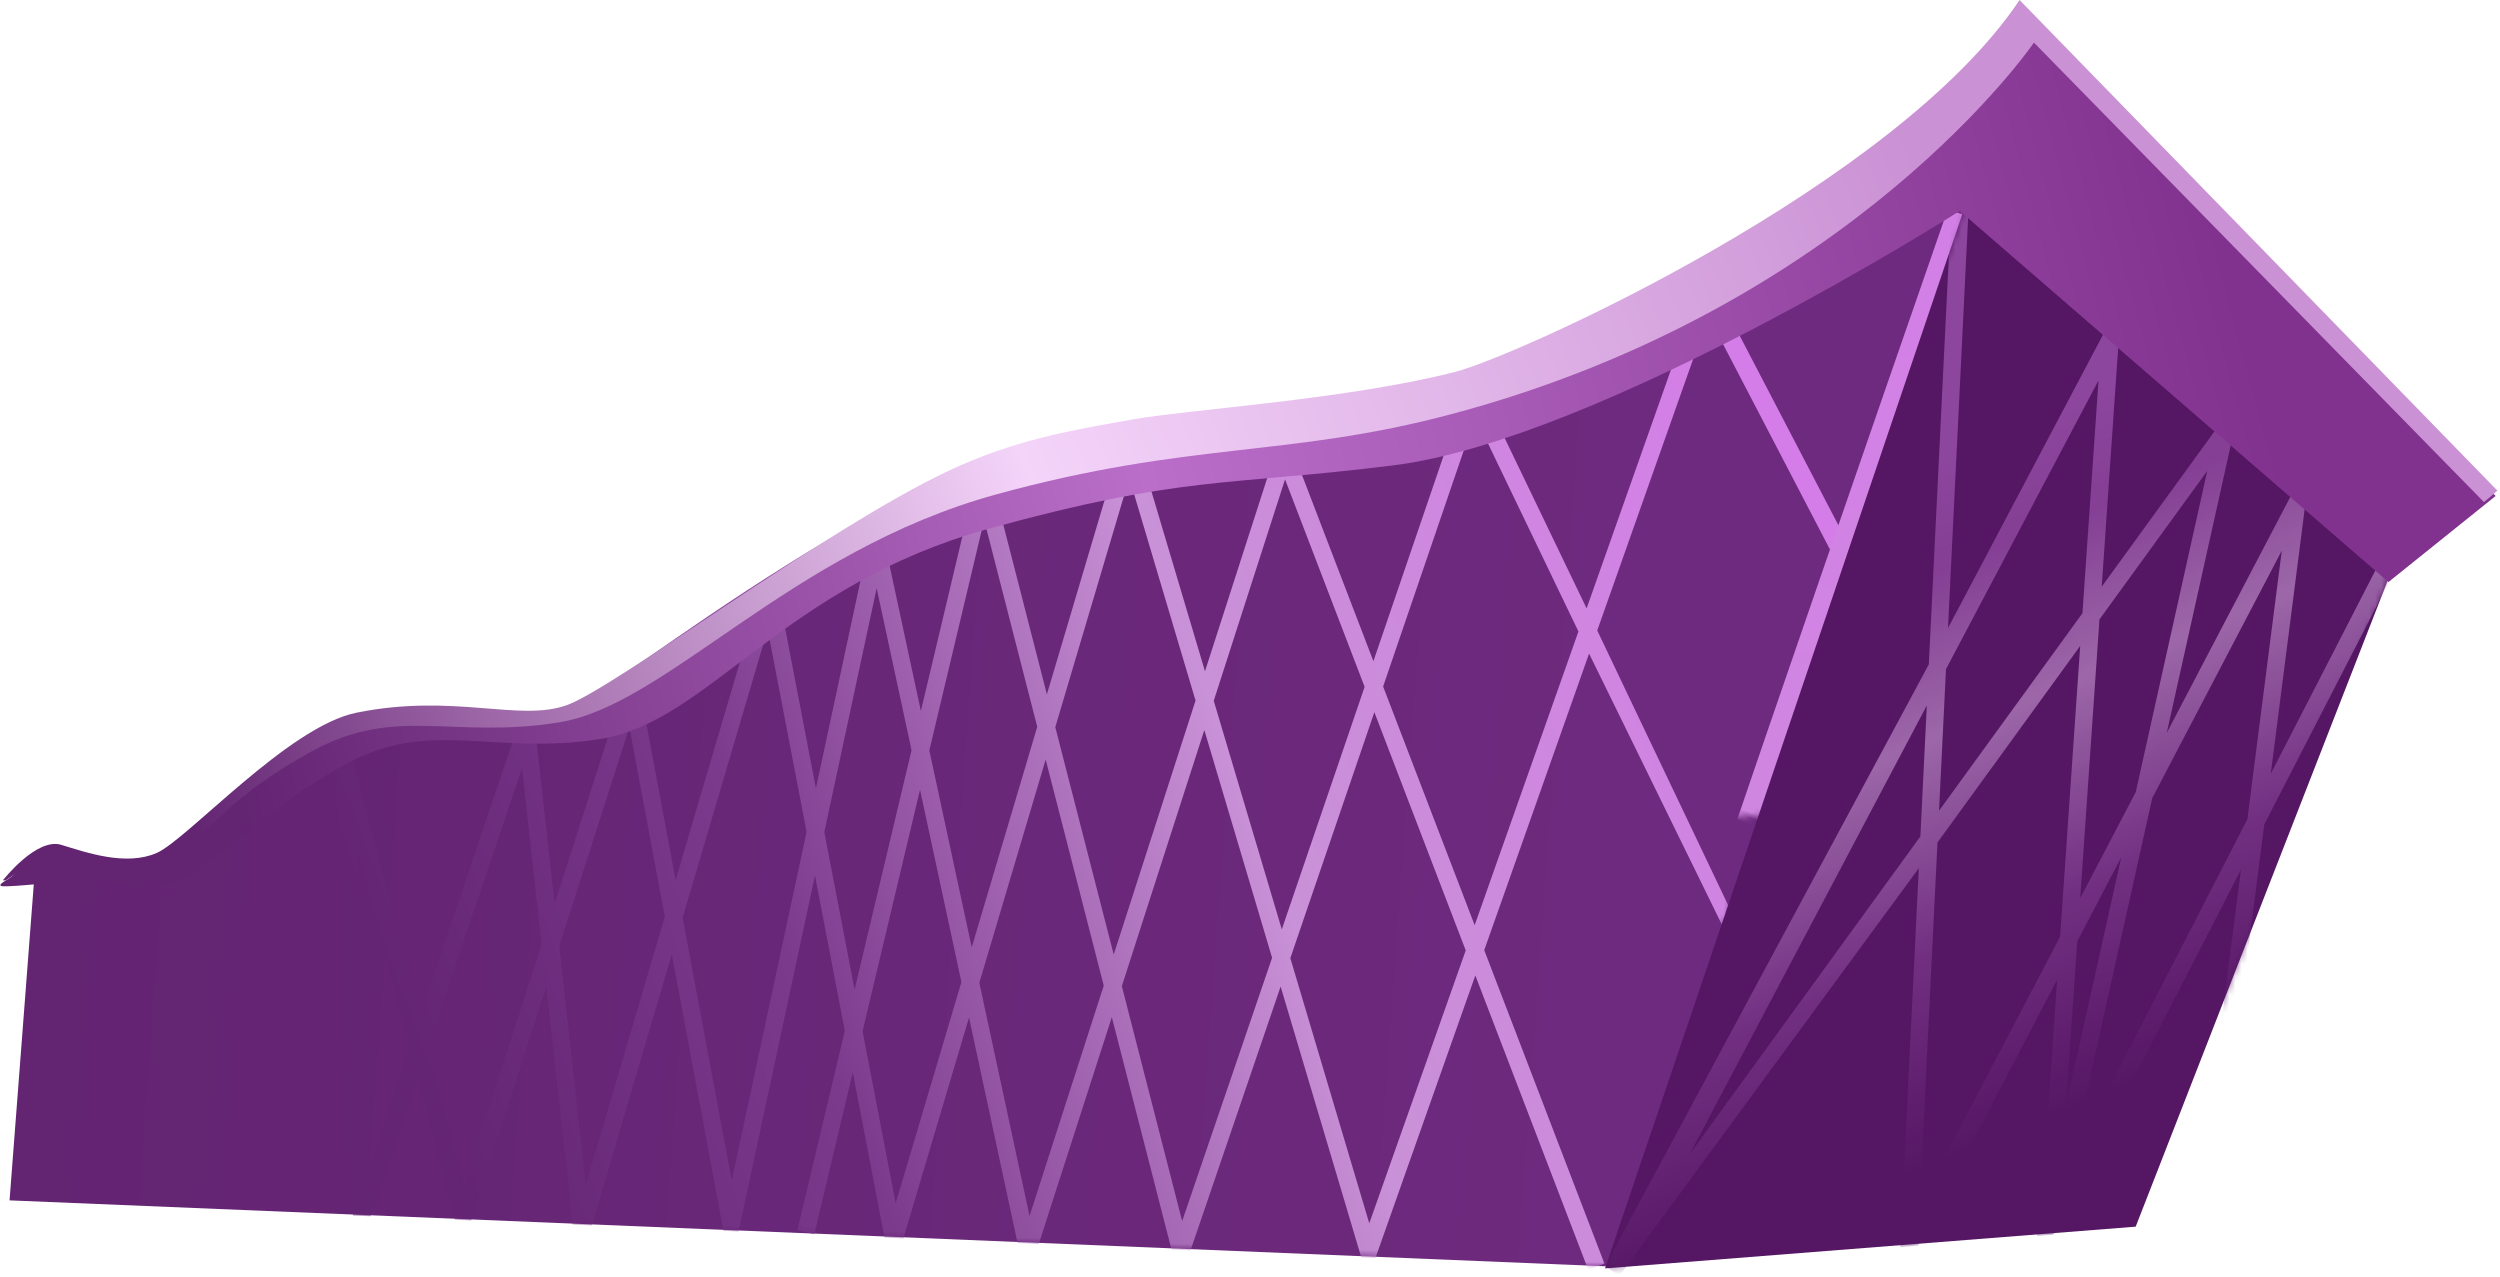 <?xml version="1.0" encoding="UTF-8"?>
<svg width="411px" height="210px" viewBox="0 0 411 210" version="1.1" xmlns="http://www.w3.org/2000/svg" xmlns:xlink="http://www.w3.org/1999/xlink">
    <title>E98EBED4-FFBD-40DA-AB77-1671306101FA@1x</title>
    <defs>
        <linearGradient x1="1.576%" y1="58.79%" x2="81.408%" y2="61.996%" id="linearGradient-1">
            <stop stop-color="#632472" offset="0%"></stop>
            <stop stop-color="#6E2A7E" offset="100%"></stop>
        </linearGradient>
        <polygon id="path-2" points="263.179 181.187 0.639 170.342 4.653 118.009 7.25 114.708 22.359 117.535 36.524 107.161 65.33 93.015 94.605 92.073 116.328 81.228 130.021 67.553 198.015 46.805 255.624 35.489 325.059 0.592"></polygon>
        <linearGradient x1="100%" y1="33.981%" x2="0.616%" y2="57.173%" id="linearGradient-4">
            <stop stop-color="#D47DE8" offset="0.066%"></stop>
            <stop stop-color="#C991D7" offset="41.973%"></stop>
            <stop stop-color="#7C3A8D" offset="74.361%"></stop>
            <stop stop-color="#642574" offset="100%"></stop>
        </linearGradient>
        <linearGradient x1="8.422%" y1="50%" x2="95.789%" y2="50%" id="linearGradient-5">
            <stop stop-color="#D380E6" offset="0%"></stop>
            <stop stop-color="#CB8EDA" offset="100%"></stop>
        </linearGradient>
        <polygon id="path-6" points="0.863 179.504 88.098 172.645 130.599 63.682 61.697 0"></polygon>
        <linearGradient x1="42.875%" y1="21.235%" x2="62.063%" y2="83.645%" id="linearGradient-8">
            <stop stop-color="#AD62BF" offset="0%"></stop>
            <stop stop-color="#9E56AF" offset="18.007%"></stop>
            <stop stop-color="#C494CF" offset="40.897%"></stop>
            <stop stop-color="#823E93" offset="70.258%"></stop>
            <stop stop-color="#551764" offset="100%"></stop>
        </linearGradient>
        <linearGradient x1="90.743%" y1="47.817%" x2="6.861%" y2="55.771%" id="linearGradient-9">
            <stop stop-color="#81328E" offset="0%"></stop>
            <stop stop-color="#BA6EC9" offset="53.359%"></stop>
            <stop stop-color="#632472" offset="100%"></stop>
        </linearGradient>
        <linearGradient x1="2.73%" y1="55.949%" x2="80.35%" y2="44.943%" id="linearGradient-10">
            <stop stop-color="#632472" offset="0%"></stop>
            <stop stop-color="#9F69A9" offset="17.593%"></stop>
            <stop stop-color="#F4D4F9" offset="48.935%"></stop>
            <stop stop-color="#CA91D4" offset="100%"></stop>
        </linearGradient>
    </defs>
    <g id="Homepage-&amp;-program-detail" stroke="none" stroke-width="1" fill="none" fill-rule="evenodd">
        <g id="Imagery" transform="translate(-959, -394)">
            <g id="Building" transform="translate(959, 394)">
                <g id="Left" transform="translate(0.931, 26.999)">
                    <mask id="mask-3" fill="white">
                        <use xlink:href="#path-2"></use>
                    </mask>
                    <use id="Mask" fill="url(#linearGradient-1)" xlink:href="#path-2"></use>
                    <path d="M224.176,174.119 L211.199,130.52 L225.014,90.086 L240.034,129.251 L224.176,174.119 Z M198.608,88.207 L210.33,51.81 L223.413,85.92 L209.796,125.795 L198.608,88.207 Z M193.415,173.749 L183.496,135.122 L197.059,93.02 L208.201,130.46 L193.415,173.749 Z M168.324,172.907 L160.072,134.566 L170.977,97.87 L180.524,135.037 L168.324,172.907 Z M146.318,170.831 L140.876,142.53 L150.32,102.826 L157.125,134.455 L146.318,170.831 Z M134.585,109.792 L143.191,69.698 L148.925,96.342 L139.564,135.701 L134.585,109.792 Z M75.357,167.969 L69.395,145.128 L84.892,99.282 L88.105,128.23 L75.357,167.969 Z M59.671,164.96 L57.633,111.404 L66.413,145.023 L59.671,164.96 Z M277.504,31.807 C276.292,32.4 275.077,32.985 273.851,33.566 L259.908,73.02 L246.371,44.884 C245.445,45.192 244.533,45.483 243.624,45.765 L258.565,76.818 L241.503,125.099 L226.454,85.866 L239.766,46.9 C238.645,47.211 237.542,47.496 236.45,47.761 L224.857,81.7 L213.074,50.98 C211.111,51.163 209.233,51.328 207.435,51.485 L197.168,83.362 L188.33,53.672 C187.398,53.82 186.466,53.974 185.489,54.146 L195.616,88.172 L182.164,129.935 L172.558,92.541 L183.874,54.451 C182.848,54.645 181.801,54.844 180.712,55.067 L171.177,87.157 L163.968,59.084 C163.119,59.31 162.322,59.515 161.439,59.76 C161.359,59.78 161.287,59.809 161.207,59.829 L169.593,92.49 L158.82,128.749 L151.852,96.376 L160.493,60.051 C159.406,60.362 158.366,60.698 157.32,61.032 L150.46,89.892 L145.275,65.797 C143.654,66.57 142.096,67.368 140.59,68.186 L133.204,102.607 L128.099,76.042 C127.23,76.661 126.378,77.271 125.544,77.881 L131.669,109.761 L119.37,167.079 L111.295,123.862 L124.669,78.526 C123.36,79.49 122.085,80.442 120.847,81.377 L110.14,117.677 L105.292,91.731 C104.403,92.162 103.503,92.541 102.6,92.88 L108.359,123.711 L95.365,167.758 L91.012,128.521 L102.426,92.946 C101.334,93.348 100.227,93.676 99.107,93.932 L90.243,121.569 L87.299,95.067 C85.942,95.067 84.615,95.042 83.329,94.987 L68.08,140.092 L57.018,97.728 C56.581,97.942 56.152,98.13 55.709,98.372 C55.214,98.64 54.786,98.917 54.308,99.191 L57.109,172.836 L59.985,172.956 L67.728,150.055 L73.856,173.532 L76.54,173.643 L88.874,135.182 L93.222,174.336 L96.366,174.464 L109.514,129.895 L118.006,175.362 L120.493,175.465 L133.05,116.947 L137.955,142.468 L130.154,175.268 L132.935,175.924 L139.267,149.297 L144.486,176.46 L147.587,176.589 L158.375,140.275 L166.358,177.367 L169.839,177.513 L181.853,140.224 L191.663,178.416 L194.795,178.548 L209.604,135.185 L222.859,179.708 L225.194,179.808 L241.612,133.363 L260.174,181.758 L262.841,180.738 L243.078,129.208 L260.314,80.451 L282.661,126.058 L283.614,122.731 L261.655,76.652 L277.504,31.807 Z M282.286,29.479 L302.374,68.056 L305.153,66.744 L285.047,28.135 C284.133,28.584 283.216,29.03 282.286,29.479" id="Fill-4" fill="url(#linearGradient-4)" mask="url(#mask-3)"></path>
                    <path d="M184.296,103.709 C276.369,103.458 337.501,103.632 367.693,104.234 C397.884,104.835 398.232,105.885 368.737,107.383 L184.294,107.519 L184.296,103.709 Z" id="Rectangle" fill="url(#linearGradient-5)" mask="url(#mask-3)" transform="translate(287.447, 105.559) scale(1, -1) rotate(-109) translate(-287.447, -105.559) "></path>
                </g>
                <g id="Group-13">
                    <g id="Group-12" transform="translate(262.918, 28.184)">
                        <g id="Right" transform="translate(0.09, 0.834)">
                            <mask id="mask-7" fill="white">
                                <use xlink:href="#path-6"></use>
                            </mask>
                            <use id="Mask" fill="#551764" xlink:href="#path-6"></use>
                            <path d="M106.465,105.661 L77.535,161.893 L90.821,102.187 L112.12,61.497 L106.465,105.661 Z M78.49,125.748 L85.728,111.916 L76.618,152.861 L78.49,125.748 Z M52.586,169.063 L55.513,109.486 L78.978,77.167 L75.68,124.951 L52.586,169.063 Z M14.778,160.728 L53.761,86.951 L52.704,108.492 L14.778,160.728 Z M56.91,80.987 L81.99,33.523 L79.347,71.794 L55.77,104.27 L56.91,80.987 Z M99.863,48.397 L88.112,101.202 L78.978,118.652 L82.142,72.808 L99.863,48.397 Z M127.915,63.971 L110.305,98.2 L116.984,46.055 L93.204,91.476 L105.647,35.569 L82.513,67.433 L85.768,20.252 L57.242,74.24 L60.605,5.73 L57.753,5.59 L54.092,80.204 L25.025,134.242 L0.858,179.17 L3.278,180.675 L52.446,113.708 L49.389,175.999 L52.309,175.762 L75.192,132.049 L72.468,171.52 L71.874,174.185 L74.534,173.971 L75.089,172.891 L75.235,172.902 L75.257,172.565 L105.401,113.973 L102.252,138.556 L102.166,141.75 L106.105,130.983 L109.24,106.515 L130.456,65.276 L127.915,63.971 Z" id="Fill-10" fill="url(#linearGradient-8)" opacity="0.8" mask="url(#mask-7)"></path>
                        </g>
                    </g>
                    <path d="M0.931,144.77 C0.931,144.77 2.194,144.006 2.698,143.408 C4.084,141.76 7.086,138.79 10.086,139.714 C14.175,140.971 20.703,143.251 25.738,141.048 C30.774,138.849 47.332,120.293 58.537,118.014 C74.584,114.752 85.28,119.588 93.145,116.757 C101.013,113.926 150.407,71.787 186.192,69.822 C195.16,69.328 221.22,66.597 239.047,62.038 C249.195,59.445 311.49,31.377 331.786,0.952 L410.281,81.537 L392.663,95.688 L322.187,34.679 C322.187,34.679 263.062,72.267 229.059,76.503 C201.296,79.963 194.689,78.077 162.675,86.884 C128.813,96.196 116.428,118.645 98.806,121.473 C81.188,124.304 70.806,118.014 56.965,125.563 C43.122,133.11 35.309,142.06 29.985,144.47 C23.732,147.301 16.536,145.296 11.935,143.408 C8.84,142.14 7.621,145.204 7.621,145.204 C3.644,145.589 1.259,145.754 0.466,145.702 C-0.662,145.626 0.931,144.77 0.931,144.77 Z" id="Fill-7" fill="url(#linearGradient-9)"></path>
                    <path d="M0.476,144.728 C0.476,144.728 5.998,137.634 10.09,138.895 C14.185,140.153 20.717,142.435 25.753,140.231 C30.792,138.029 47.365,119.455 58.575,117.174 C74.633,113.909 85.338,118.749 93.211,115.916 C101.081,113.082 135.682,86.955 155.864,77.436 C167.04,72.161 176.5,70.697 186.324,68.936 C195.169,67.349 221.377,65.708 239.216,61.144 C249.371,58.548 311.71,30.454 332.017,0 L410.571,80.662 L408.366,82.551 L334.38,7.002 C334.38,7.002 304.783,50.442 238.667,68.07 C211.613,75.283 195.77,72.478 163.734,81.291 C129.848,90.614 109.58,115.916 91.95,118.749 C74.319,121.583 65.187,115.916 51.337,123.47 C37.481,131.027 34.224,137.096 28.982,140.468 C23.741,143.839 17.224,143.839 12.103,141.977 C6.982,140.115 0.953,144.728 0.953,144.728 C0.953,144.728 0.794,144.728 0.476,144.728 Z" id="Stroke-1" fill="url(#linearGradient-10)"></path>
                </g>
            </g>
        </g>
    </g>
</svg>